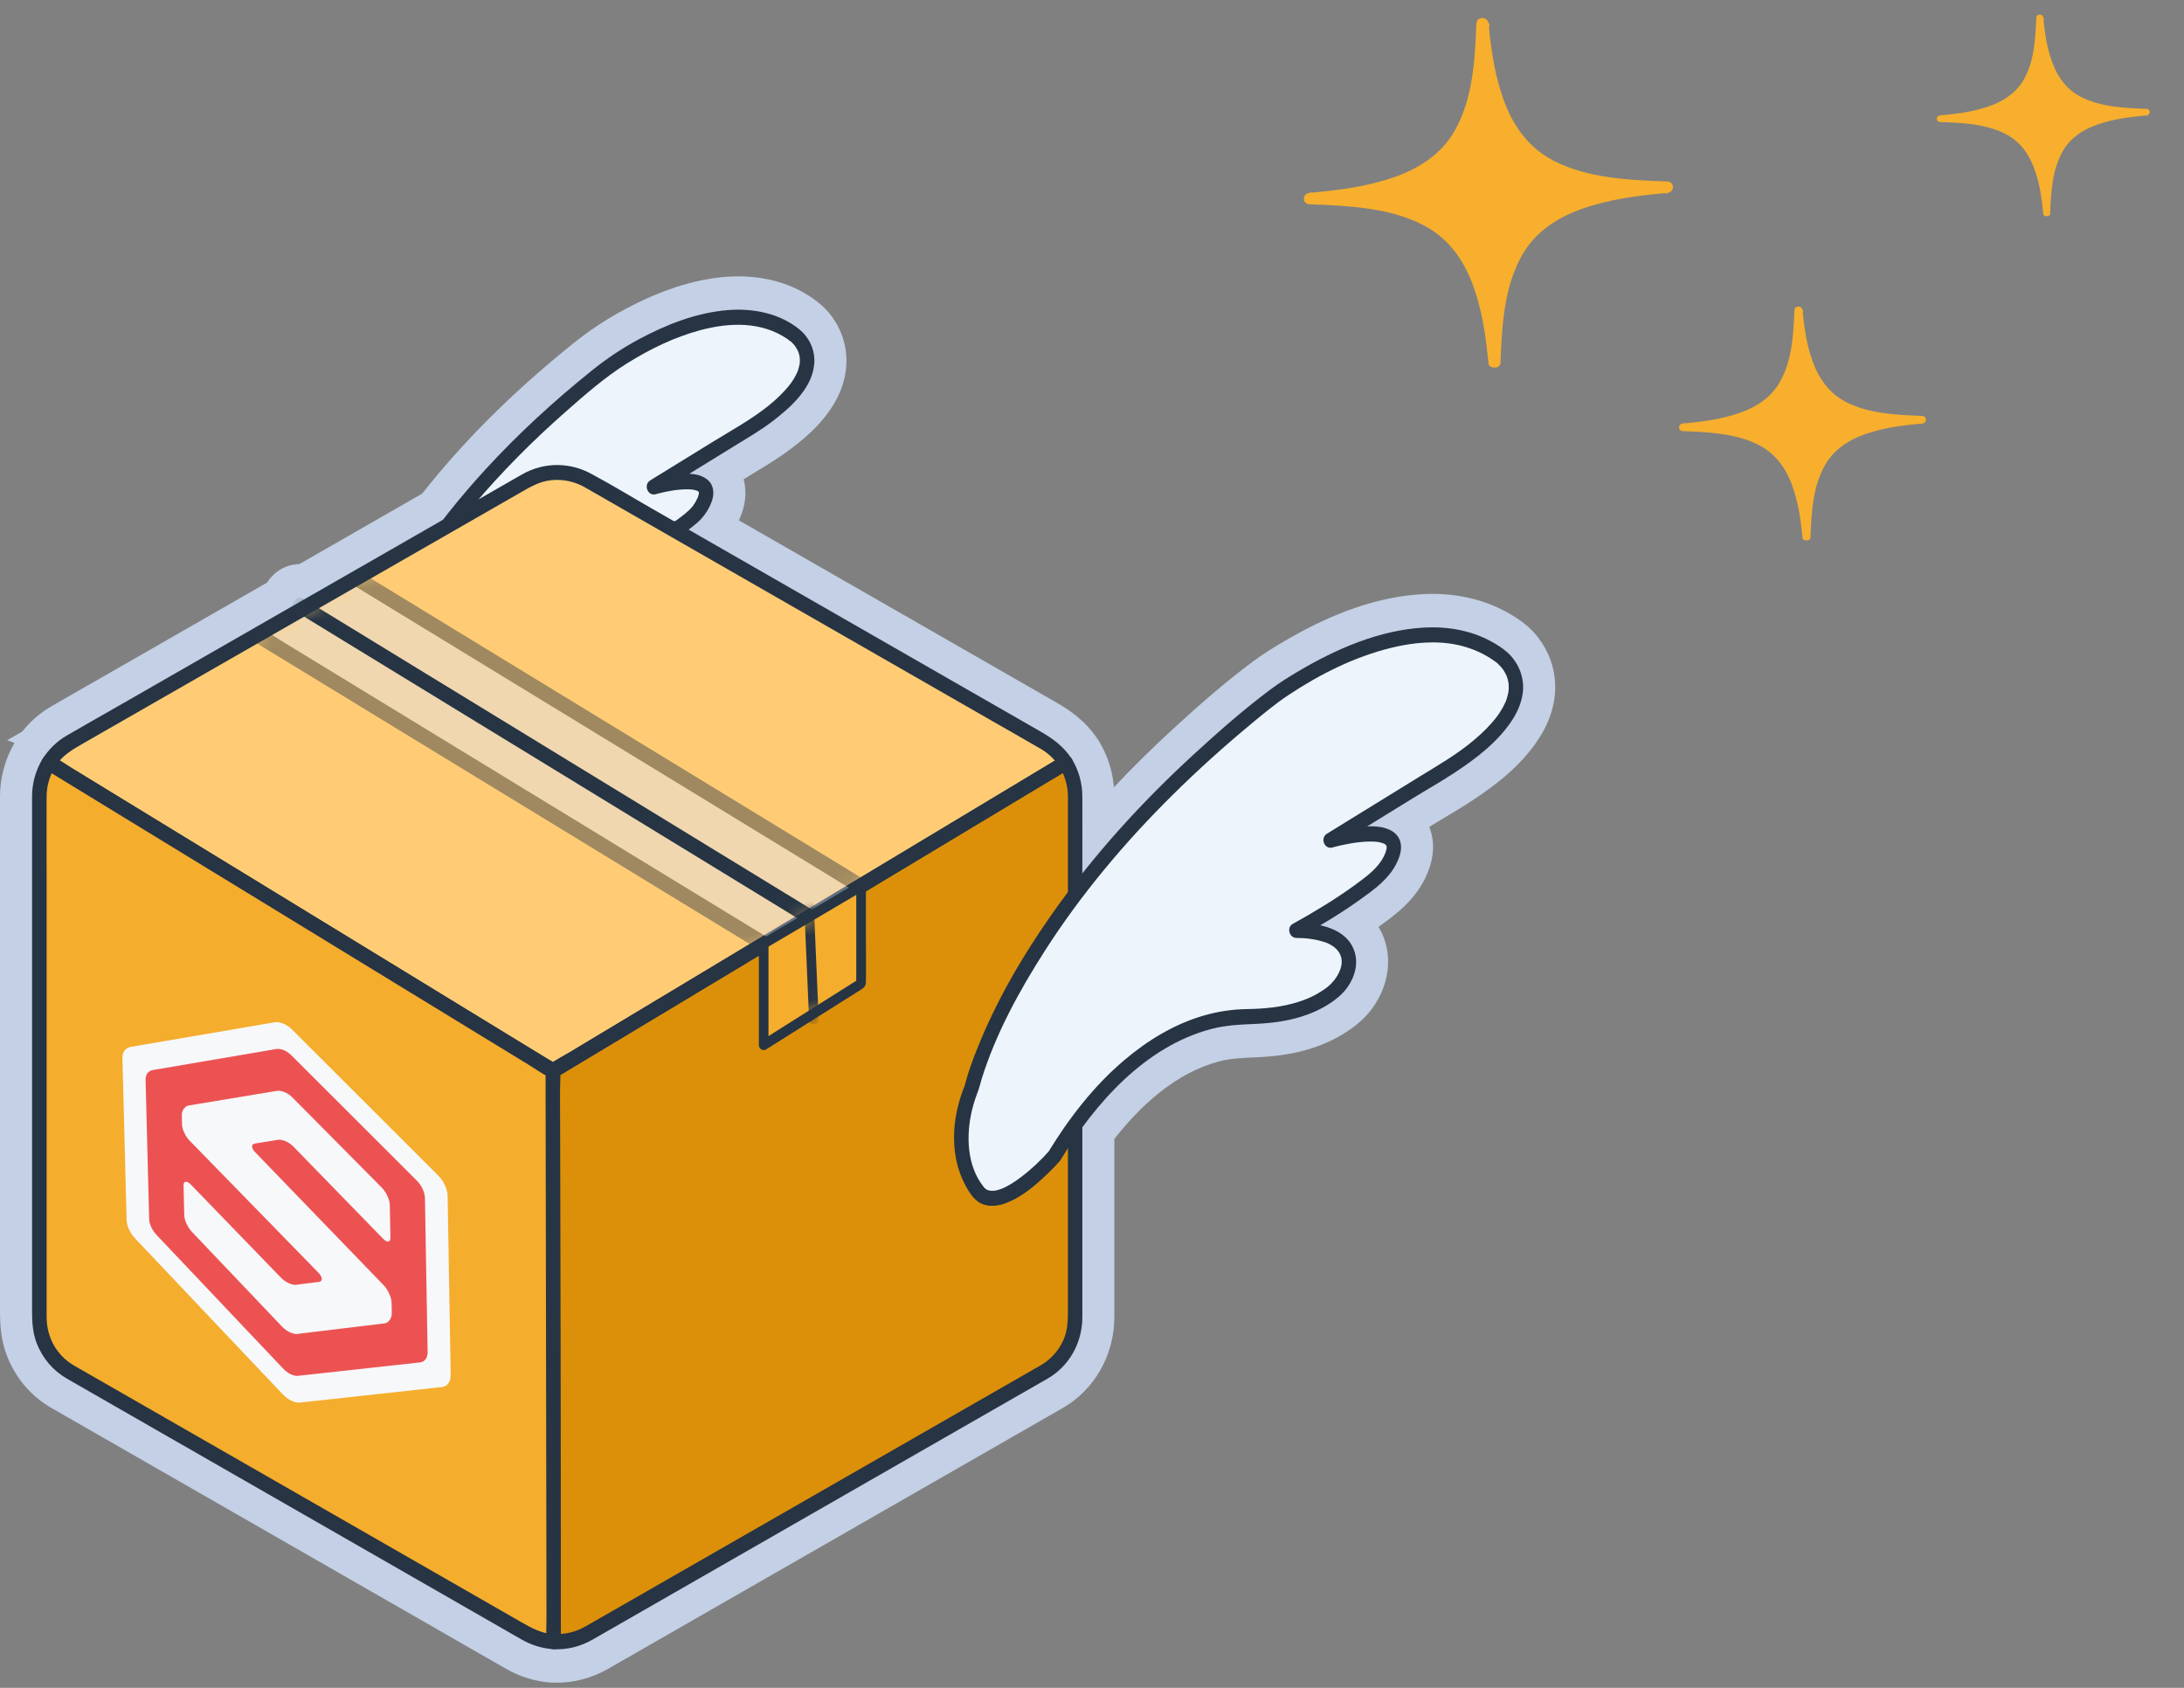 <?xml version="1.0" encoding="UTF-8"?>
<svg xmlns="http://www.w3.org/2000/svg" width="132" height="102" viewBox="0 0 132 102" fill="none">
  <rect x="0" y="0" width="132" height="102" fill="#808080" stroke="none"/>
  <g clip-path="url(#clip0_4236_7060)">
    <path d="M93.969 40.981C93.853 39.974 93.43 39.036 92.75 38.269C92.281 37.742 91.742 37.388 91.323 37.137C89.958 36.322 88.319 35.889 86.58 35.889C86.388 35.889 86.194 35.895 86 35.906C83.341 36.047 80.553 37.005 77.475 38.836C76.944 39.151 76.318 39.535 75.705 39.992C73.937 41.309 72.305 42.762 70.942 44.01C69.673 45.173 68.467 46.362 67.327 47.573C67.24 46.588 66.934 45.636 66.424 44.792C66.418 44.782 66.41 44.774 66.405 44.764C66.401 44.758 66.399 44.752 66.395 44.748C66.377 44.72 66.358 44.694 66.341 44.667C66.333 44.657 66.327 44.647 66.319 44.637C65.583 43.543 64.644 42.91 63.819 42.437L44.656 31.445C44.719 31.307 44.779 31.166 44.832 31.022C45.084 30.327 45.115 29.609 44.946 28.964L45.318 28.735C45.472 28.642 45.623 28.549 45.776 28.456C46.454 28.044 47.156 27.617 47.846 27.089C48.757 26.392 51.18 24.537 51.159 21.749C51.149 20.455 50.548 19.185 49.552 18.358C47.904 16.989 45.956 16.7 44.611 16.7C44.347 16.7 44.08 16.712 43.814 16.734C41.889 16.896 39.889 17.549 37.699 18.728C36.607 19.316 35.587 19.994 34.585 20.801C32.116 22.786 29.883 24.863 27.946 26.974C27.09 27.908 26.279 28.863 25.515 29.831C23.335 31.081 20.7 32.593 18.087 34.092C17.295 34.1 16.572 34.531 16.141 35.208C10.9 38.215 6.249 40.882 6.249 40.882C5.901 41.082 5.552 41.282 5.201 41.48C4.491 41.885 3.78 42.291 3.074 42.702C2.411 43.088 1.834 43.596 1.347 44.208L0.432 44.732L0.874 44.898C0.31 45.866 0.006 46.974 0 48.111C0 48.222 0 48.335 0 48.446V79.083C0 80.017 0.033 80.937 0.423 81.94C0.946 83.285 1.869 84.369 3.09 85.076L26.989 98.786L28.152 99.455C28.968 99.924 29.786 100.396 30.604 100.861C31.449 101.342 32.366 101.619 33.333 101.686C33.343 101.686 33.351 101.686 33.36 101.686C33.366 101.686 33.372 101.686 33.378 101.686C33.405 101.686 33.432 101.686 33.459 101.686C33.467 101.686 33.477 101.686 33.484 101.686C33.484 101.686 33.486 101.686 33.488 101.686C33.542 101.686 33.599 101.69 33.653 101.69C34.715 101.69 35.779 101.405 36.729 100.865C36.818 100.814 62.026 86.354 62.026 86.354C62.768 85.93 63.513 85.503 64.253 85.076C66.154 83.978 67.343 81.888 67.351 79.621C67.351 79.283 67.351 78.947 67.351 78.61V68.831C68.944 66.793 71.067 64.841 73.656 64.15C74.354 63.964 75.11 63.931 75.913 63.897C77.395 63.834 78.593 63.616 79.683 63.21C80.64 62.854 81.478 62.368 82.172 61.768C83.602 60.528 84.227 58.585 83.726 56.931C83.647 56.67 83.521 56.349 83.317 56.011L83.333 56.001C84.288 55.315 85.479 54.462 86.167 53.012C86.613 52.074 86.725 51.174 86.504 50.337C86.471 50.212 86.43 50.09 86.382 49.971C86.671 49.793 86.962 49.619 87.252 49.445C87.811 49.112 88.386 48.768 88.956 48.394C90.317 47.5 91.854 46.362 92.955 44.714C93.76 43.511 94.109 42.218 93.965 40.977L93.969 40.981Z" fill="#C3D0E5"></path>
    <path d="M41.077 31.857C41.337 31.655 41.552 31.497 41.725 31.361C42.027 31.113 42.308 30.797 42.481 30.437C43.626 28.251 39.521 29.424 39.521 29.424L44.274 26.496C51.403 22.442 47.947 20.187 47.947 20.187C43.626 17.033 36.714 22.215 36.714 22.215C28.03 28.995 24.205 35.484 22.606 39.043L38.47 33.026L41.077 31.857Z" fill="#EEF4FC"></path>
    <path d="M41.298 32.249C41.666 31.962 42.064 31.703 42.382 31.353C42.659 31.05 42.878 30.692 43.019 30.3C43.18 29.857 43.155 29.337 42.787 29.014C42.112 28.421 40.949 28.656 40.164 28.808C39.91 28.856 39.654 28.913 39.406 28.983L39.742 29.814C40.748 29.196 41.752 28.575 42.758 27.956L44.332 26.986C45.134 26.492 45.947 26.027 46.699 25.451C47.813 24.599 49.232 23.348 49.221 21.756C49.215 21.045 48.873 20.371 48.344 19.93C47.131 18.922 45.483 18.614 43.969 18.742C42.079 18.899 40.261 19.615 38.588 20.517C37.584 21.057 36.66 21.678 35.768 22.395C33.494 24.223 31.331 26.201 29.346 28.365C27.812 30.037 26.384 31.818 25.107 33.711C24.188 35.07 23.348 36.489 22.625 37.969C22.49 38.248 22.358 38.53 22.23 38.811C22.084 39.134 22.331 39.628 22.722 39.48C23.424 39.213 24.126 38.948 24.829 38.681C26.43 38.075 28.032 37.466 29.635 36.859C31.379 36.198 33.124 35.537 34.866 34.874C35.996 34.445 37.127 34.016 38.255 33.588C39.22 33.222 40.153 32.761 41.096 32.338C41.164 32.308 41.23 32.277 41.298 32.247C41.515 32.15 41.564 31.818 41.455 31.624C41.323 31.392 41.075 31.363 40.858 31.46C40.203 31.754 39.55 32.047 38.895 32.34L38.416 32.554C38.375 32.573 38.332 32.591 38.292 32.611C38.197 32.654 38.334 32.581 38.354 32.585C38.311 32.579 38.222 32.635 38.183 32.649C37.171 33.034 36.161 33.416 35.149 33.8C33.444 34.447 31.74 35.094 30.034 35.741C28.328 36.388 26.731 36.995 25.079 37.622C24.504 37.84 23.928 38.059 23.352 38.277C23.081 38.38 22.79 38.463 22.528 38.59C22.517 38.596 22.503 38.6 22.49 38.604L22.982 39.274C24.413 36.095 26.38 33.191 28.598 30.561C30.317 28.52 32.199 26.632 34.19 24.881C35.37 23.841 36.565 22.792 37.892 21.963C39.288 21.091 40.755 20.375 42.329 19.953C44.074 19.484 46.01 19.415 47.577 20.477C47.635 20.517 47.722 20.6 47.794 20.632C47.854 20.659 47.689 20.537 47.751 20.598C47.767 20.612 47.782 20.624 47.798 20.638C47.834 20.673 47.869 20.705 47.904 20.741C47.945 20.784 47.984 20.828 48.023 20.875C48.044 20.899 48.063 20.927 48.083 20.952C47.974 20.818 48.071 20.938 48.094 20.974C48.135 21.037 48.172 21.101 48.207 21.17C48.224 21.206 48.24 21.243 48.257 21.279C48.292 21.352 48.218 21.168 48.243 21.247C48.251 21.273 48.263 21.299 48.271 21.326C48.296 21.403 48.311 21.482 48.329 21.56C48.362 21.704 48.333 21.488 48.335 21.601C48.335 21.657 48.342 21.714 48.342 21.773C48.342 21.823 48.339 21.876 48.337 21.926C48.329 22.08 48.354 21.878 48.329 21.993C48.302 22.12 48.275 22.244 48.234 22.367C48.224 22.398 48.212 22.428 48.201 22.458C48.162 22.563 48.242 22.367 48.195 22.474C48.166 22.539 48.137 22.604 48.104 22.666C48.032 22.806 47.951 22.939 47.864 23.069C47.84 23.103 47.815 23.14 47.79 23.174C47.706 23.289 47.842 23.107 47.751 23.224C47.693 23.299 47.635 23.372 47.573 23.443C47.423 23.617 47.267 23.781 47.104 23.94C45.935 25.071 44.498 25.829 43.134 26.668C41.94 27.404 40.744 28.14 39.55 28.876C39.464 28.929 39.379 28.981 39.296 29.034C38.871 29.295 39.15 30.003 39.631 29.865C39.79 29.82 39.953 29.782 40.114 29.746C40.275 29.709 40.434 29.679 40.593 29.653C40.641 29.645 40.688 29.637 40.736 29.63C40.761 29.626 40.784 29.622 40.81 29.62C40.804 29.62 40.734 29.63 40.786 29.624C40.887 29.612 40.986 29.6 41.087 29.59C41.277 29.574 41.471 29.564 41.661 29.572C41.701 29.572 41.742 29.576 41.783 29.58C41.8 29.58 41.938 29.598 41.876 29.59C41.814 29.582 41.924 29.6 41.946 29.604C41.99 29.614 42.035 29.624 42.077 29.639C42.11 29.649 42.141 29.661 42.172 29.673C42.087 29.639 42.143 29.667 42.188 29.689C42.267 29.727 42.188 29.685 42.192 29.687C42.211 29.697 42.322 29.81 42.213 29.697C42.227 29.711 42.267 29.806 42.236 29.732C42.207 29.661 42.24 29.754 42.244 29.776C42.219 29.637 42.238 29.76 42.24 29.796C42.24 29.812 42.238 29.827 42.238 29.843C42.238 29.893 42.26 29.754 42.238 29.839C42.223 29.893 42.211 29.95 42.194 30.005C42.166 30.09 42.196 30.015 42.155 30.102C42.074 30.276 41.982 30.445 41.864 30.593C41.579 30.949 41.205 31.194 40.852 31.468C40.664 31.616 40.567 31.863 40.695 32.091C40.804 32.285 41.102 32.403 41.292 32.255L41.298 32.249Z" fill="#263444"></path>
    <path d="M35.541 29.04C34.969 28.715 34.328 28.543 33.676 28.545C33.025 28.545 32.383 28.715 31.811 29.04L4.239 44.857C3.834 45.083 3.483 45.389 3.198 45.744C3.109 45.856 3.026 45.973 2.95 46.096L33.426 64.722L64.408 46.102C64.331 45.979 64.247 45.858 64.156 45.744C63.871 45.389 63.52 45.083 63.113 44.857L35.541 29.04Z" fill="#FFCC75"></path>
    <path d="M35.762 28.648C34.45 27.924 32.905 27.916 31.592 28.648C31.517 28.69 31.441 28.735 31.366 28.777L29.726 29.717C27.524 30.981 25.322 32.243 23.12 33.507C20.272 35.141 17.423 36.774 14.575 38.408C12.111 39.822 9.648 41.235 7.182 42.649C6.127 43.253 5.069 43.85 4.018 44.462C3.429 44.806 2.948 45.279 2.572 45.864C2.44 46.068 2.535 46.367 2.729 46.486C3.745 47.107 4.761 47.728 5.778 48.349C8.2 49.829 10.621 51.309 13.042 52.787C15.976 54.581 18.913 56.376 21.848 58.17C24.385 59.721 26.923 61.272 29.46 62.823C30.689 63.573 31.901 64.372 33.151 65.079C33.168 65.09 33.186 65.102 33.203 65.112C33.339 65.195 33.508 65.193 33.643 65.112C34.676 64.491 35.71 63.87 36.743 63.249C39.205 61.769 41.668 60.289 44.13 58.809C47.108 57.02 50.083 55.232 53.06 53.442C55.648 51.887 58.236 50.333 60.824 48.778C62.07 48.029 63.35 47.32 64.571 46.525C64.588 46.513 64.606 46.505 64.623 46.492C64.819 46.375 64.91 46.074 64.78 45.87C64.29 45.107 63.627 44.632 62.881 44.203C62.278 43.858 61.675 43.512 61.072 43.166C58.909 41.925 56.743 40.683 54.58 39.442C51.868 37.887 49.157 36.33 46.445 34.775C44.066 33.41 41.686 32.045 39.307 30.68C38.142 30.013 36.991 29.305 35.809 28.674C35.791 28.666 35.776 28.656 35.758 28.646C35.266 28.363 34.826 29.149 35.318 29.432C36.268 29.976 37.216 30.52 38.166 31.066C40.432 32.366 42.696 33.664 44.962 34.965C47.664 36.514 50.364 38.065 53.066 39.613C55.352 40.924 57.637 42.236 59.922 43.546C60.911 44.113 61.904 44.675 62.888 45.247C63.35 45.516 63.733 45.87 64.03 46.331L64.187 45.708C63.154 46.329 62.121 46.95 61.087 47.57C58.626 49.05 56.162 50.531 53.7 52.011C50.723 53.8 47.747 55.588 44.77 57.377C42.182 58.932 39.594 60.487 37.007 62.042C36.159 62.552 35.312 63.059 34.465 63.569C34.07 63.808 33.632 64.018 33.26 64.295C33.244 64.307 33.225 64.317 33.207 64.327H33.647C32.631 63.706 31.616 63.086 30.598 62.465C28.177 60.985 25.756 59.505 23.335 58.026C20.4 56.233 17.463 54.437 14.528 52.644C11.991 51.093 9.454 49.542 6.916 47.991C6.083 47.481 5.249 46.972 4.416 46.462C4.026 46.224 3.636 45.932 3.226 45.734C3.208 45.726 3.191 45.712 3.173 45.702L3.33 46.325C3.762 45.653 4.373 45.301 5.022 44.929L7.007 43.791C9.322 42.462 11.636 41.136 13.953 39.807C16.765 38.194 19.58 36.58 22.393 34.967C24.727 33.628 27.058 32.289 29.392 30.951C30.077 30.559 30.759 30.166 31.443 29.774C32.038 29.432 32.602 29.095 33.302 29.02C34.002 28.945 34.702 29.09 35.324 29.434C35.82 29.707 36.26 28.923 35.764 28.648H35.762Z" fill="#263444"></path>
    <path d="M64.408 46.1L33.426 64.719L33.407 64.707L33.463 99.21C34.174 99.251 34.895 99.089 35.541 98.723L63.113 82.906C64.249 82.271 64.964 81.042 64.978 79.697V48.066C64.97 47.354 64.765 46.676 64.406 46.1H64.408Z" fill="#DC9009"></path>
    <path d="M64.187 45.708C63.91 45.874 63.635 46.04 63.357 46.207C62.605 46.66 61.851 47.111 61.099 47.564C59.992 48.23 58.886 48.895 57.779 49.56L53.708 52.007C52.221 52.901 50.734 53.794 49.248 54.688C47.761 55.582 46.247 56.492 44.745 57.394C43.353 58.231 41.959 59.068 40.567 59.905C39.385 60.617 38.2 61.327 37.018 62.038C36.167 62.55 35.316 63.061 34.465 63.573C34.066 63.814 33.639 64.032 33.258 64.299C33.242 64.311 33.223 64.319 33.205 64.329H33.645L33.626 64.317C33.341 64.143 32.969 64.366 32.969 64.709C32.969 65.86 32.973 67.013 32.974 68.163C32.978 70.907 32.984 73.653 32.988 76.397C32.994 79.715 33 83.031 33.006 86.35C33.009 89.219 33.015 92.086 33.019 94.956C33.021 96.353 32.984 97.758 33.027 99.156C33.027 99.174 33.027 99.194 33.027 99.212C33.027 99.467 33.227 99.657 33.463 99.667C34.285 99.704 35.084 99.501 35.805 99.091C35.934 99.016 36.064 98.941 36.196 98.866C36.803 98.519 37.408 98.171 38.014 97.823C40.213 96.561 42.413 95.299 44.611 94.04C47.361 92.462 50.11 90.885 52.861 89.308C55.245 87.941 57.629 86.572 60.014 85.205C61.115 84.574 62.218 83.945 63.319 83.311C64.615 82.562 65.41 81.163 65.416 79.616C65.416 79.117 65.416 78.617 65.416 78.116V52.444C65.416 51.002 65.424 49.56 65.416 48.116C65.412 47.32 65.193 46.545 64.786 45.87C64.487 45.376 63.731 45.831 64.032 46.329C64.367 46.881 64.54 47.489 64.544 48.142C64.544 48.316 64.544 48.488 64.544 48.662V50.931C64.544 53.608 64.544 56.288 64.544 58.965C64.544 61.642 64.544 65.451 64.544 68.693V79.064C64.544 79.746 64.546 80.395 64.249 81.034C63.953 81.673 63.47 82.18 62.865 82.528C62.747 82.597 62.629 82.663 62.508 82.732C61.929 83.064 61.349 83.397 60.77 83.729C58.612 84.967 56.455 86.204 54.297 87.442C51.58 89.001 48.862 90.56 46.144 92.119C43.737 93.5 41.329 94.881 38.92 96.262C37.737 96.939 36.557 97.623 35.372 98.296C34.779 98.634 34.138 98.781 33.463 98.751L33.899 99.206C33.899 98.055 33.895 96.903 33.893 95.752C33.889 93.008 33.884 90.262 33.88 87.518C33.874 84.2 33.868 80.884 33.862 77.566C33.858 74.697 33.853 71.829 33.849 68.96C33.849 68.005 33.845 67.051 33.845 66.097C33.845 65.656 33.876 65.199 33.843 64.76C33.843 64.742 33.843 64.722 33.843 64.703L33.186 65.096L33.205 65.108C33.341 65.191 33.51 65.189 33.645 65.108C33.922 64.942 34.198 64.776 34.475 64.608L36.733 63.252C37.84 62.586 38.947 61.921 40.054 61.256C41.411 60.441 42.767 59.624 44.124 58.809C45.611 57.915 47.098 57.022 48.585 56.128C50.071 55.234 51.585 54.324 53.088 53.422C54.479 52.585 55.873 51.748 57.265 50.911C58.447 50.199 59.632 49.489 60.814 48.778C61.665 48.266 62.516 47.754 63.367 47.243C63.768 47 64.179 46.77 64.575 46.517C64.592 46.507 64.61 46.497 64.627 46.486C65.114 46.193 64.675 45.407 64.187 45.7V45.708Z" fill="#263444"></path>
    <path d="M2.95 46.094C2.59 46.672 2.384 47.352 2.377 48.066V79.697C2.39 81.042 3.105 82.271 4.241 82.906L31.813 98.723C32.331 99.016 32.895 99.178 33.465 99.21L33.409 64.707L2.95 46.094Z" fill="#F5AD2D"></path>
    <path d="M2.572 45.866C2.159 46.543 1.942 47.322 1.938 48.122C1.938 48.282 1.938 48.442 1.938 48.602V79.082C1.938 79.8 1.952 80.492 2.219 81.177C2.576 82.091 3.204 82.827 4.032 83.306C4.131 83.363 4.232 83.422 4.33 83.478L6.001 84.437C8.143 85.666 10.285 86.894 12.427 88.123C15.159 89.69 17.89 91.257 20.623 92.824C23.058 94.222 25.492 95.617 27.927 97.014C29.131 97.704 30.331 98.399 31.536 99.085C32.137 99.426 32.781 99.621 33.465 99.667C33.7 99.683 33.901 99.445 33.901 99.212C33.899 97.983 33.897 96.751 33.895 95.522C33.891 92.618 33.886 89.716 33.882 86.813C33.876 83.375 33.87 79.938 33.864 76.5C33.86 73.667 33.855 70.832 33.851 67.999C33.851 67.168 33.849 66.335 33.847 65.504C33.847 65.15 33.95 64.542 33.626 64.317C33.351 64.125 33.048 63.963 32.761 63.789C32.032 63.344 31.304 62.898 30.575 62.453C28.229 61.019 25.884 59.586 23.538 58.152C20.693 56.413 17.847 54.674 15.002 52.935C12.483 51.396 9.965 49.857 7.447 48.319C6.085 47.485 4.724 46.654 3.361 45.821C3.299 45.783 3.235 45.744 3.173 45.706C2.689 45.409 2.249 46.195 2.733 46.492C3.005 46.658 3.276 46.824 3.547 46.99C4.286 47.441 5.024 47.892 5.761 48.343C6.852 49.01 7.946 49.677 9.037 50.345C10.369 51.16 11.702 51.972 13.034 52.787C14.494 53.679 15.953 54.571 17.413 55.462C18.872 56.354 20.359 57.264 21.832 58.164C23.207 59.003 24.581 59.844 25.956 60.684C27.117 61.393 28.278 62.103 29.441 62.813C30.276 63.324 31.112 63.834 31.947 64.345C32.341 64.586 32.728 64.861 33.137 65.073C33.155 65.084 33.172 65.094 33.19 65.106L32.974 64.713C32.974 65.864 32.978 67.017 32.98 68.167C32.984 70.911 32.99 73.657 32.994 76.401C33 79.719 33.005 83.035 33.011 86.354C33.015 89.223 33.021 92.09 33.025 94.96C33.025 95.914 33.029 96.868 33.029 97.823C33.029 98.264 32.998 98.721 33.031 99.159C33.031 99.178 33.031 99.198 33.031 99.216L33.467 98.761C32.724 98.711 32.135 98.391 31.511 98.033L29.608 96.941C27.4 95.674 25.19 94.408 22.982 93.14C20.249 91.573 17.516 90.004 14.782 88.436C12.433 87.088 10.082 85.741 7.732 84.392C6.649 83.772 5.563 83.153 4.482 82.528C3.429 81.919 2.817 80.827 2.817 79.576V52.488C2.817 51.038 2.811 49.588 2.817 48.139C2.82 47.487 2.997 46.881 3.332 46.331C3.635 45.835 2.879 45.378 2.578 45.872L2.572 45.866Z" fill="#263444"></path>
    <path fill-rule="evenodd" clip-rule="evenodd" d="M17.589 84.641C17.403 84.546 17.217 84.402 17.049 84.22L8.213 74.893C7.876 74.547 7.663 74.104 7.653 73.732L7.399 63.943C7.395 63.761 7.44 63.605 7.527 63.49V63.492C7.616 63.371 7.746 63.29 7.913 63.264L16.564 61.785C16.893 61.721 17.304 61.883 17.643 62.208L26.5 71.053C26.671 71.229 26.808 71.437 26.903 71.653H26.905C26.998 71.859 27.051 72.076 27.055 72.276L27.239 83.084C27.247 83.495 27.047 83.776 26.721 83.82L18.12 84.762C17.958 84.776 17.775 84.732 17.591 84.637L17.589 84.641Z" fill="#F7F8FA"></path>
    <path fill-rule="evenodd" clip-rule="evenodd" d="M17.554 83.042C17.395 82.961 17.235 82.837 17.089 82.682L9.496 74.666C9.206 74.369 9.023 73.989 9.014 73.667L8.799 65.251C8.795 65.094 8.833 64.962 8.909 64.861C8.985 64.758 9.097 64.687 9.24 64.665L16.672 63.399C16.955 63.344 17.308 63.482 17.599 63.763L25.209 71.364C25.357 71.516 25.473 71.694 25.556 71.88C25.636 72.058 25.682 72.242 25.684 72.416L25.845 81.699C25.851 82.053 25.68 82.293 25.399 82.332L18.006 83.145C17.866 83.157 17.709 83.118 17.55 83.037L17.554 83.042Z" fill="#ED5252"></path>
    <path fill-rule="evenodd" clip-rule="evenodd" d="M11.002 67.973C11.01 68.256 11.222 68.695 11.473 68.946L19.26 76.927C19.51 77.192 19.516 77.436 19.272 77.469L17.886 77.643C17.64 77.671 17.235 77.479 16.983 77.214L11.539 71.591C11.287 71.336 11.086 71.36 11.094 71.643L11.138 73.467C11.146 73.75 11.357 74.195 11.609 74.454L17.047 80.17C17.299 80.439 17.704 80.641 17.948 80.615L23.244 79.974C23.49 79.942 23.684 79.663 23.68 79.357L23.668 78.724C23.662 78.419 23.453 77.95 23.203 77.683L15.426 69.635C15.174 69.382 15.168 69.144 15.414 69.105L16.804 68.881C17.05 68.841 17.457 69.012 17.709 69.267L23.149 74.854C23.401 75.117 23.6 75.083 23.595 74.777L23.56 72.816C23.554 72.511 23.344 72.048 23.093 71.789L17.645 66.293C17.393 66.044 16.985 65.878 16.738 65.923L11.423 66.804C11.177 66.841 10.981 67.102 10.989 67.385L11.002 67.973Z" fill="#F7F8FA"></path>
    <mask id="mask0_4236_7060" style="mask-type:luminance" maskUnits="userSpaceOnUse" x="5" y="33" width="50" height="26">
      <path d="M5.123 44.349C5.284 44.258 24.909 33.001 24.909 33.001L54.908 51.811L43.347 58.758L5.123 44.349Z" fill="white"></path>
    </mask>
    <g mask="url(#mask0_4236_7060)">
      <g opacity="0.44">
        <path d="M46.156 57.034L15.554 38.366L21.528 34.938L52.043 53.56" fill="#DCE7FB"></path>
        <path d="M46.377 56.641C46.105 56.475 45.834 56.31 45.561 56.144L43.328 54.783C42.233 54.114 41.135 53.447 40.04 52.777C38.697 51.958 37.353 51.139 36.01 50.318C34.545 49.425 33.081 48.531 31.616 47.639C30.137 46.737 28.66 45.835 27.181 44.934C25.802 44.092 24.422 43.251 23.044 42.41C21.873 41.696 20.702 40.982 19.532 40.267C18.694 39.755 17.855 39.243 17.017 38.734C16.622 38.493 16.23 38.218 15.821 38.004C15.804 37.996 15.789 37.984 15.771 37.974V38.76C17.512 37.761 19.254 36.762 20.995 35.763C21.245 35.62 21.495 35.476 21.745 35.333H21.305C21.579 35.498 21.85 35.664 22.123 35.832L24.347 37.189C25.438 37.854 26.527 38.52 27.619 39.185C28.954 40 30.292 40.817 31.627 41.632C33.091 42.525 34.556 43.419 36.02 44.313C37.483 45.206 38.976 46.116 40.453 47.018C41.825 47.855 43.198 48.693 44.568 49.53C45.733 50.242 46.898 50.951 48.063 51.663C48.901 52.175 49.74 52.686 50.577 53.198C50.973 53.44 51.366 53.693 51.768 53.924C51.785 53.934 51.8 53.944 51.818 53.954C52.303 54.251 52.743 53.465 52.258 53.167C51.874 52.933 51.488 52.698 51.105 52.464C50.081 51.839 49.058 51.214 48.034 50.589C46.567 49.694 45.099 48.798 43.632 47.904C41.915 46.856 40.199 45.809 38.482 44.762C36.764 43.714 34.94 42.6 33.17 41.52C31.54 40.525 29.912 39.531 28.282 38.538C26.989 37.749 25.694 36.958 24.401 36.17C23.637 35.705 22.875 35.24 22.112 34.773C21.991 34.7 21.871 34.617 21.747 34.55C21.511 34.425 21.336 34.53 21.139 34.641L20.369 35.082C18.805 35.98 17.238 36.878 15.674 37.775C15.56 37.842 15.443 37.907 15.329 37.974C15.04 38.139 15.052 38.59 15.329 38.76C15.606 38.93 15.872 39.092 16.145 39.258C16.89 39.711 17.634 40.166 18.378 40.618C19.473 41.288 20.571 41.955 21.666 42.624C23.009 43.443 24.352 44.262 25.696 45.083C27.161 45.977 28.625 46.871 30.09 47.762C31.556 48.654 33.046 49.566 34.525 50.468C35.904 51.309 37.284 52.15 38.662 52.992C39.833 53.705 41.004 54.419 42.174 55.135C43.012 55.647 43.851 56.158 44.688 56.668C45.086 56.91 45.481 57.165 45.884 57.398C45.902 57.408 45.917 57.418 45.935 57.428C46.421 57.723 46.859 56.939 46.375 56.641H46.377Z" fill="#263444"></path>
      </g>
      <path d="M17.884 36.961C18.161 37.13 18.436 37.298 18.713 37.468C19.466 37.927 20.218 38.386 20.968 38.847C22.075 39.522 23.18 40.2 24.287 40.875C25.642 41.704 26.996 42.531 28.351 43.36C29.836 44.268 31.321 45.174 32.806 46.082C34.298 46.994 35.789 47.906 37.282 48.818C38.679 49.671 40.077 50.527 41.474 51.38C42.655 52.102 43.836 52.824 45.016 53.545C45.861 54.063 46.706 54.579 47.553 55.096C47.957 55.343 48.354 55.6 48.763 55.834C48.78 55.845 48.798 55.855 48.815 55.867C49.3 56.164 49.74 55.377 49.255 55.08C48.978 54.91 48.703 54.743 48.426 54.573C47.674 54.114 46.922 53.655 46.171 53.194C45.065 52.518 43.96 51.841 42.853 51.166C41.498 50.337 40.143 49.51 38.788 48.68C37.303 47.773 35.818 46.867 34.333 45.959C32.841 45.047 31.35 44.135 29.858 43.223C28.46 42.37 27.062 41.514 25.665 40.661C24.484 39.939 23.304 39.217 22.123 38.495C21.278 37.978 20.433 37.462 19.586 36.944C19.183 36.698 18.785 36.441 18.376 36.206C18.359 36.196 18.341 36.186 18.324 36.174C17.839 35.877 17.399 36.663 17.884 36.961Z" fill="#263444"></path>
    </g>
    <path fill-rule="evenodd" clip-rule="evenodd" d="M46.156 57.034V63.158L52.043 59.446V53.56L46.156 57.034Z" fill="#F5AD2D"></path>
    <path d="M45.865 57.034V63.157C45.865 63.383 46.113 63.539 46.303 63.419C47.887 62.42 49.469 61.423 51.052 60.425L52.016 59.818C52.198 59.703 52.332 59.608 52.336 59.359C52.353 58.382 52.336 57.404 52.336 56.425V53.558C52.336 53.325 52.089 53.184 51.897 53.295C50.176 54.31 48.455 55.327 46.733 56.342C46.493 56.484 46.251 56.627 46.01 56.769C45.685 56.961 45.977 57.484 46.303 57.292C48.025 56.277 49.746 55.26 51.467 54.245C51.708 54.104 51.95 53.96 52.19 53.819L51.752 53.556V59.442L51.895 59.179C50.178 60.263 48.459 61.345 46.741 62.428C46.497 62.582 46.253 62.736 46.008 62.892L46.447 63.154V57.032C46.447 56.641 45.865 56.641 45.865 57.032V57.034Z" fill="#263444"></path>
    <mask id="mask1_4236_7060" style="mask-type:luminance" maskUnits="userSpaceOnUse" x="46" y="53" width="7" height="11">
      <path d="M46.156 57.034V63.158L52.043 59.446V53.56L46.156 57.034Z" fill="white"></path>
    </mask>
    <g mask="url(#mask1_4236_7060)">
      <path d="M49.482 61.614C49.397 59.614 49.31 57.616 49.224 55.616C49.213 55.331 49.199 55.048 49.188 54.763C49.17 54.375 48.589 54.373 48.606 54.763C48.691 56.763 48.779 58.761 48.864 60.76C48.875 61.045 48.889 61.328 48.901 61.614C48.918 62.002 49.5 62.004 49.482 61.614Z" fill="#263444"></path>
    </g>
    <path d="M63.716 69.882C66.852 64.703 71.035 61.432 75.478 61.432C75.845 61.432 76.184 61.405 76.523 61.377C78.797 61.187 80.078 60.396 80.706 59.824C81.098 59.47 81.387 59.007 81.491 58.487C81.778 56.934 80.185 56.498 80.185 56.498C79.4 56.225 78.355 56.225 78.355 56.225C80.968 54.781 82.406 53.689 83.087 53.117C83.453 52.818 83.792 52.435 84.002 51.999C85.388 49.354 80.421 50.771 80.421 50.771L86.173 47.229C94.799 42.323 90.615 39.597 90.615 39.597C85.388 35.782 77.023 42.05 77.023 42.05C73.782 44.586 71.09 47.093 68.868 49.465C63.64 55.052 61 59.96 59.746 62.875C58.961 64.701 58.727 65.765 58.727 65.765C58.727 65.765 57.118 69.269 59.095 71.975C60.347 73.689 63.72 69.88 63.72 69.88L63.716 69.882Z" fill="#EEF4FC"></path>
    <path d="M64.092 70.11C66.207 66.632 69.223 63.249 73.177 62.192C74.063 61.955 74.928 61.917 75.835 61.879C76.915 61.832 78.01 61.688 79.033 61.308C79.722 61.051 80.371 60.704 80.935 60.216C81.656 59.594 82.178 58.53 81.879 57.545C81.427 56.057 79.625 55.776 78.353 55.772L78.574 56.619C79.817 55.932 81.04 55.198 82.199 54.367C83.052 53.756 83.961 53.113 84.432 52.12C84.612 51.74 84.75 51.305 84.637 50.88C84.548 50.547 84.302 50.292 84.004 50.154C83.335 49.841 82.532 49.926 81.825 50.025C81.313 50.098 80.799 50.195 80.301 50.339L80.636 51.17C82.214 50.197 83.79 49.226 85.368 48.254C86.217 47.73 87.09 47.239 87.923 46.689C89.201 45.847 90.492 44.871 91.366 43.563C91.817 42.887 92.137 42.058 92.04 41.223C91.971 40.624 91.715 40.085 91.323 39.644C91.05 39.336 90.701 39.098 90.354 38.892C89.067 38.121 87.564 37.846 86.093 37.925C83.385 38.069 80.761 39.207 78.429 40.592C77.882 40.918 77.337 41.255 76.826 41.638C75.221 42.831 73.695 44.173 72.216 45.528C69.031 48.444 66.096 51.663 63.586 55.23C61.824 57.731 60.254 60.414 59.099 63.282C58.818 63.977 58.556 64.685 58.358 65.411C58.341 65.474 58.318 65.538 58.308 65.603C58.292 65.708 58.341 65.543 58.337 65.547C58.273 65.676 58.224 65.817 58.174 65.955C57.674 67.312 57.499 68.867 57.837 70.286C57.951 70.766 58.13 71.233 58.364 71.661C58.556 72.015 58.781 72.383 59.106 72.616C59.558 72.939 60.144 72.921 60.648 72.757C61.743 72.397 62.693 71.546 63.513 70.735C63.685 70.563 63.858 70.387 64.02 70.205C64.4 69.777 63.786 69.132 63.404 69.562C62.904 70.127 62.299 70.691 61.747 71.109C61.51 71.287 61.268 71.457 61.012 71.603C60.756 71.748 60.618 71.821 60.359 71.9C60.308 71.916 60.256 71.928 60.204 71.94C60.173 71.948 60.14 71.953 60.109 71.959C60.035 71.973 60.213 71.953 60.093 71.959C60.045 71.963 59.996 71.965 59.948 71.965C59.909 71.965 59.748 71.938 59.855 71.961C59.798 71.948 59.744 71.934 59.69 71.916C59.669 71.908 59.618 71.88 59.7 71.922C59.68 71.912 59.657 71.902 59.638 71.89C59.618 71.878 59.597 71.866 59.578 71.851C59.483 71.791 59.618 71.892 59.566 71.843C59.517 71.801 59.473 71.754 59.434 71.704C58.441 70.446 58.382 68.63 58.74 67.12C58.8 66.865 58.874 66.61 58.957 66.364C58.986 66.276 59.017 66.192 59.05 66.107C59.06 66.078 59.072 66.05 59.083 66.022C59.025 66.169 59.062 66.076 59.075 66.042C59.186 65.781 59.24 65.496 59.325 65.225C60.182 62.465 61.611 59.867 63.148 57.464C65.352 54.021 67.99 50.895 70.867 48.045C72.406 46.521 74.015 45.075 75.676 43.7C76.385 43.114 77.089 42.525 77.853 42.018C79.782 40.736 81.875 39.688 84.104 39.144C85.413 38.825 86.806 38.691 88.125 38.98C88.801 39.13 89.447 39.383 90.04 39.757C90.164 39.836 90.286 39.917 90.404 40.004C90.431 40.024 90.53 40.101 90.451 40.036C90.371 39.971 90.451 40.036 90.47 40.054C90.497 40.081 90.526 40.105 90.553 40.131C90.614 40.188 90.672 40.248 90.726 40.311C90.757 40.347 90.786 40.386 90.817 40.422C90.868 40.481 90.829 40.443 90.8 40.398C90.815 40.422 90.835 40.444 90.85 40.469C90.912 40.566 90.972 40.665 91.023 40.768C91.036 40.794 91.046 40.823 91.059 40.849C91.108 40.946 91.03 40.754 91.059 40.845C91.079 40.91 91.104 40.972 91.121 41.037C91.139 41.102 91.153 41.166 91.166 41.231C91.172 41.261 91.176 41.292 91.181 41.322C91.154 41.164 91.18 41.3 91.181 41.342C91.185 41.417 91.189 41.49 91.187 41.565C91.187 41.599 91.185 41.633 91.183 41.668C91.183 41.692 91.166 41.848 91.176 41.767C91.185 41.686 91.166 41.822 91.162 41.844C91.154 41.882 91.149 41.919 91.139 41.957C91.118 42.056 91.088 42.153 91.058 42.248C91.044 42.289 91.028 42.329 91.015 42.37C90.988 42.446 91.017 42.365 91.023 42.353C91.011 42.38 91.001 42.406 90.99 42.432C90.943 42.535 90.893 42.639 90.838 42.738C90.784 42.837 90.722 42.942 90.658 43.039C90.629 43.085 90.598 43.132 90.565 43.176C90.546 43.207 90.524 43.235 90.503 43.263C90.478 43.298 90.524 43.235 90.48 43.296C90.077 43.827 89.596 44.295 89.094 44.719C88.047 45.605 86.871 46.272 85.715 46.984C84.025 48.025 82.335 49.067 80.646 50.108C80.497 50.201 80.346 50.292 80.197 50.385C79.772 50.646 80.051 51.354 80.532 51.216C80.885 51.115 81.245 51.038 81.606 50.975C81.681 50.961 81.759 50.949 81.835 50.937C81.871 50.931 81.906 50.927 81.943 50.921C81.993 50.913 81.924 50.923 81.92 50.925C81.951 50.921 81.982 50.917 82.013 50.913C82.176 50.893 82.338 50.876 82.503 50.866C82.668 50.856 82.835 50.852 83.001 50.858C83.071 50.86 83.141 50.864 83.211 50.872C83.232 50.874 83.344 50.891 83.286 50.88C83.228 50.87 83.337 50.891 83.356 50.895C83.42 50.909 83.486 50.925 83.548 50.945C83.575 50.953 83.602 50.965 83.629 50.974C83.676 50.99 83.589 50.955 83.591 50.955C83.61 50.965 83.631 50.974 83.651 50.986C83.672 51 83.695 51.016 83.719 51.026C83.79 51.058 83.701 51.006 83.711 51.016C83.73 51.036 83.752 51.06 83.773 51.077C83.806 51.103 83.755 51.002 83.771 51.073C83.775 51.095 83.8 51.129 83.812 51.149C83.784 51.099 83.781 51.072 83.8 51.137C83.819 51.202 83.806 51.188 83.804 51.123C83.804 51.161 83.804 51.202 83.808 51.24C83.808 51.293 83.796 51.323 83.81 51.248C83.804 51.283 83.796 51.317 83.788 51.354C83.779 51.398 83.765 51.441 83.752 51.483C83.746 51.503 83.701 51.618 83.728 51.554C83.501 52.108 83.12 52.518 82.672 52.886C82.643 52.911 82.612 52.935 82.583 52.959C82.519 53.012 82.629 52.923 82.559 52.977C82.488 53.034 82.416 53.091 82.342 53.147C82.183 53.269 82.024 53.388 81.862 53.505C80.671 54.368 79.411 55.125 78.132 55.834C77.742 56.051 77.93 56.682 78.353 56.682C78.944 56.682 79.551 56.759 80.113 56.953C80.14 56.963 80.167 56.973 80.197 56.983C80.21 56.987 80.226 56.995 80.239 56.999C80.324 57.032 80.142 56.951 80.233 56.997C80.336 57.048 80.435 57.1 80.532 57.163C80.72 57.286 80.896 57.45 81.011 57.709C81.305 58.378 80.751 59.23 80.249 59.634C80.076 59.773 79.76 59.978 79.516 60.111C79.189 60.289 78.847 60.427 78.495 60.54C77.475 60.87 76.413 60.965 75.35 60.981C74.478 60.993 73.6 61.128 72.759 61.371C70.981 61.885 69.367 62.865 67.942 64.075C66.108 65.629 64.6 67.581 63.338 69.655C63.036 70.151 63.792 70.608 64.092 70.114V70.11Z" fill="#263444"></path>
  </g>
  <path d="M90.31 21.906C90.572 14.253 92.701 12.07 100.777 11.325C92.701 11.076 90.397 9.059 89.61 1.406C89.347 9.059 87.219 11.242 79.143 11.988C87.219 12.236 89.522 14.253 90.31 21.906Z" fill="#F7AF2D"></path>
  <path d="M90.689 21.878C90.777 19.696 90.893 17.32 92.03 15.358C92.963 13.756 94.596 12.872 96.404 12.374C97.832 11.96 99.29 11.794 100.777 11.656C101.244 11.601 101.215 10.965 100.748 10.965C98.445 10.883 95.937 10.772 93.867 9.695C92.176 8.81 91.243 7.263 90.718 5.55C90.281 4.197 90.106 2.815 89.96 1.406C89.902 0.964 89.231 0.992 89.231 1.434C89.144 3.617 89.027 5.992 87.89 7.954C86.957 9.556 85.324 10.441 83.517 10.938C82.088 11.352 80.63 11.518 79.143 11.656C78.677 11.711 78.706 12.347 79.172 12.347C81.476 12.43 83.983 12.54 86.053 13.618C87.744 14.502 88.677 16.049 89.202 17.762C89.639 19.116 89.814 20.497 89.96 21.906C89.989 22.32 90.747 22.32 90.689 21.878C90.427 19.585 90.106 17.071 88.765 15.082C87.628 13.452 85.791 12.54 83.837 12.126C82.321 11.794 80.718 11.711 79.172 11.629C79.172 11.85 79.201 12.098 79.201 12.319C81.621 12.07 84.275 11.767 86.374 10.496C88.094 9.418 89.056 7.678 89.494 5.827C89.844 4.39 89.931 2.871 90.019 1.406C89.785 1.406 89.523 1.434 89.29 1.434C89.552 3.727 89.873 6.241 91.214 8.23C92.351 9.86 94.188 10.772 96.141 11.186C97.657 11.518 99.261 11.601 100.806 11.684C100.806 11.463 100.777 11.214 100.777 10.993C98.357 11.242 95.704 11.546 93.605 12.816C91.885 13.894 90.922 15.634 90.485 17.485C90.135 18.922 90.048 20.442 89.96 21.906C89.931 22.32 90.689 22.32 90.689 21.878Z" fill="#F7AF2D"></path>
  <path d="M109.171 32.45C109.347 27.332 110.77 25.872 116.172 25.373C110.77 25.207 109.23 23.858 108.703 18.739C108.528 23.858 107.104 25.318 101.702 25.817C107.104 25.983 108.645 27.332 109.171 32.45Z" fill="#F7AF2D"></path>
  <path d="M109.427 32.432C109.485 30.972 109.563 29.383 110.324 28.071C110.948 26.999 112.04 26.408 113.249 26.075C114.204 25.798 115.18 25.687 116.174 25.595C116.486 25.558 116.467 25.133 116.155 25.133C114.614 25.078 112.937 25.003 111.552 24.283C110.421 23.692 109.797 22.657 109.446 21.511C109.154 20.606 109.037 19.682 108.939 18.739C108.9 18.444 108.452 18.462 108.452 18.758C108.393 20.218 108.315 21.807 107.555 23.119C106.931 24.191 105.839 24.782 104.629 25.114C103.674 25.392 102.699 25.503 101.704 25.595C101.392 25.632 101.412 26.057 101.724 26.057C103.264 26.112 104.942 26.186 106.326 26.907C107.457 27.498 108.081 28.533 108.432 29.678C108.725 30.584 108.842 31.508 108.939 32.45C108.959 32.727 109.466 32.727 109.427 32.432C109.251 30.898 109.037 29.217 108.14 27.886C107.379 26.796 106.151 26.186 104.844 25.909C103.83 25.687 102.757 25.632 101.724 25.576C101.724 25.724 101.743 25.89 101.743 26.038C103.362 25.872 105.137 25.669 106.541 24.819C107.691 24.098 108.335 22.934 108.627 21.696C108.861 20.735 108.92 19.719 108.978 18.739C108.822 18.739 108.647 18.758 108.491 18.758C108.666 20.292 108.881 21.973 109.778 23.303C110.538 24.394 111.767 25.003 113.073 25.281C114.087 25.503 115.16 25.558 116.194 25.613C116.194 25.465 116.174 25.299 116.174 25.151C114.555 25.318 112.781 25.521 111.377 26.371C110.226 27.092 109.583 28.256 109.29 29.494C109.056 30.455 108.998 31.471 108.939 32.45C108.92 32.727 109.427 32.727 109.427 32.432Z" fill="#F7AF2D"></path>
  <path d="M123.696 12.889C123.847 8.474 125.076 7.214 129.736 6.784C125.076 6.64 123.747 5.477 123.292 1.061C123.141 5.477 121.913 6.736 117.253 7.166C121.913 7.31 123.242 8.474 123.696 12.889Z" fill="#F7AF2D"></path>
  <path d="M123.913 12.873C123.963 11.614 124.031 10.243 124.687 9.111C125.225 8.187 126.167 7.676 127.21 7.389C128.034 7.15 128.876 7.055 129.734 6.975C130.003 6.943 129.986 6.577 129.717 6.577C128.388 6.529 126.941 6.465 125.747 5.843C124.771 5.333 124.232 4.44 123.93 3.452C123.677 2.671 123.576 1.874 123.492 1.061C123.459 0.806 123.072 0.822 123.072 1.077C123.021 2.336 122.954 3.707 122.298 4.839C121.759 5.764 120.817 6.274 119.774 6.561C118.95 6.8 118.109 6.895 117.251 6.975C116.982 7.007 116.998 7.374 117.268 7.374C118.597 7.421 120.043 7.485 121.238 8.107C122.214 8.617 122.752 9.51 123.055 10.498C123.307 11.279 123.408 12.076 123.492 12.889C123.509 13.128 123.946 13.128 123.913 12.873C123.761 11.55 123.576 10.1 122.802 8.952C122.146 8.011 121.086 7.485 119.959 7.246C119.084 7.055 118.159 7.007 117.268 6.959C117.268 7.087 117.284 7.23 117.284 7.358C118.681 7.214 120.212 7.039 121.423 6.306C122.415 5.684 122.971 4.68 123.223 3.611C123.425 2.783 123.475 1.906 123.526 1.061C123.391 1.061 123.24 1.077 123.105 1.077C123.257 2.4 123.442 3.851 124.216 4.998C124.872 5.939 125.932 6.465 127.059 6.704C127.934 6.895 128.859 6.943 129.75 6.991C129.75 6.863 129.734 6.72 129.734 6.592C128.337 6.736 126.806 6.911 125.595 7.645C124.603 8.266 124.047 9.271 123.795 10.339C123.593 11.168 123.543 12.044 123.492 12.889C123.475 13.128 123.913 13.128 123.913 12.873Z" fill="#F7AF2D"></path>
  <defs>
    <clipPath id="clip0_4236_7060">
      <rect width="94" height="85" fill="white" transform="translate(0 16.693)"></rect>
    </clipPath>
  </defs>
</svg>
